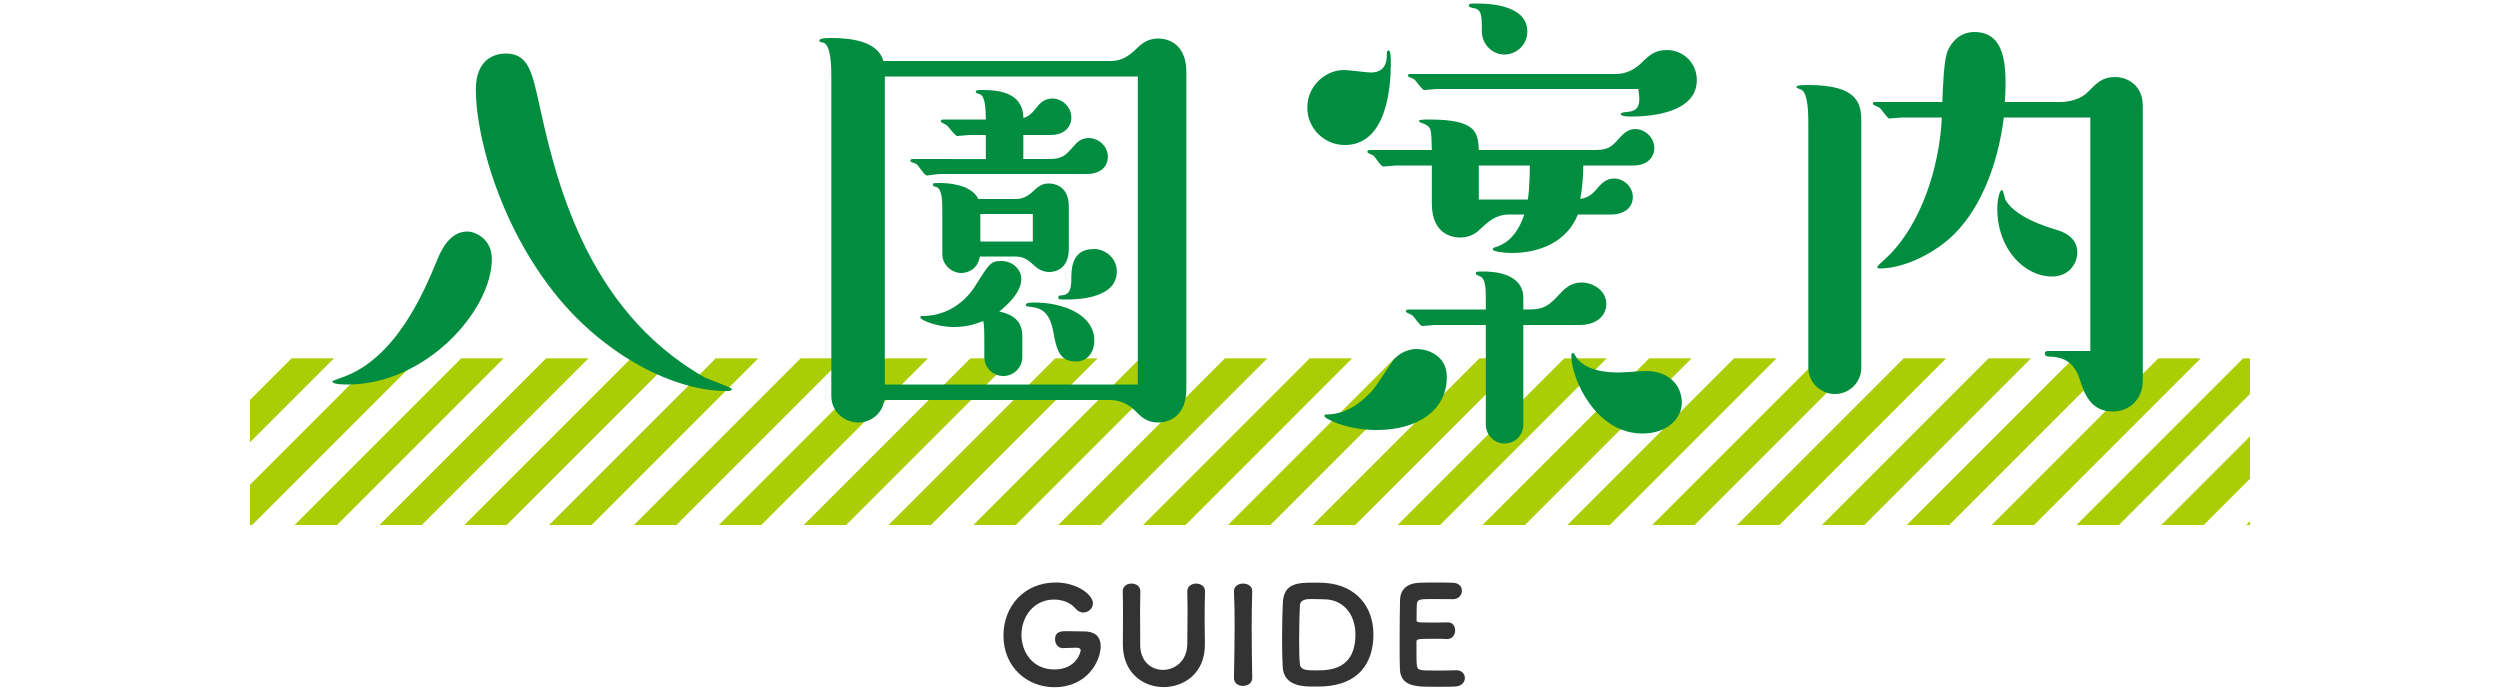 <?xml version="1.0" encoding="utf-8"?>
<!-- Generator: Adobe Illustrator 15.0.2, SVG Export Plug-In  -->
<!DOCTYPE svg PUBLIC "-//W3C//DTD SVG 1.1//EN" "http://www.w3.org/Graphics/SVG/1.1/DTD/svg11.dtd">
<svg version="1.1"
	 xmlns="http://www.w3.org/2000/svg" xmlns:xlink="http://www.w3.org/1999/xlink" xmlns:a="http://ns.adobe.com/AdobeSVGViewerExtensions/3.0/"
	 x="0px" y="0px" width="300px" height="83px" viewBox="0 0 300 83" overflow="visible" enable-background="new 0 0 300 83"
	 xml:space="preserve">
<defs>
</defs>
<polygon fill="#ABCD03" points="201.088,49.996 188.084,63 193.176,63 203.634,52.543 203.635,52.543 213.178,43 208.084,43 "/>
<polygon fill="#ABCD03" points="157.172,43 137.172,63 142.265,63 162.264,43 "/>
<polygon fill="#ABCD03" points="211.27,60.178 211.271,60.178 208.448,63 213.54,63 213.816,62.724 213.816,62.725 233.541,43 
	228.447,43 "/>
<polygon fill="#ABCD03" points="167.719,63 172.811,63 192.811,43 187.719,43 "/>
<polygon fill="#ABCD03" points="195.644,45.258 195.643,45.258 177.9,63 182.994,63 198.189,47.805 198.189,47.804 202.993,43 
	197.901,43 "/>
<polygon fill="#ABCD03" points="218.631,63 223.723,63 243.723,43 238.631,43 "/>
<polygon fill="#ABCD03" points="205.826,55.44 205.826,55.439 198.266,63 203.357,63 208.371,57.986 223.357,43 218.267,43 "/>
<polygon fill="#ABCD03" points="254.27,63 270,47.27 270,43 269.177,43 249.178,63 "/>
<polygon fill="#ABCD03" points="259.359,63 264.451,63 270,57.451 270,52.359 "/>
<polygon fill="#ABCD03" points="45.166,43 30,58.166 30,63 30.258,63 50.258,43 "/>
<polygon fill="#ABCD03" points="228.812,63 233.904,63 253.904,43 248.812,43 "/>
<polygon fill="#ABCD03" points="270,62.541 269.541,63 270,63 "/>
<polygon fill="#ABCD03" points="238.994,63 244.088,63 264.087,43 258.994,43 "/>
<polygon fill="#ABCD03" points="80.805,43 75.713,43 55.713,63 60.805,63 "/>
<polygon fill="#ABCD03" points="99.264,49.996 99.265,49.996 86.261,63 91.352,63 101.456,52.896 101.633,52.719 101.81,52.543 
	111.352,43 106.26,43 "/>
<polygon fill="#ABCD03" points="60.44,43 55.349,43 35.349,63 40.44,63 "/>
<polygon fill="#ABCD03" points="94.173,44.904 76.078,63 81.17,63 96.365,47.805 96.365,47.804 101.169,43 96.078,43 "/>
<polygon fill="#ABCD03" points="40.075,43 34.984,43 30,47.984 30,53.076 "/>
<polygon fill="#ABCD03" points="90.987,43 85.896,43 65.896,63 70.987,63 "/>
<polygon fill="#ABCD03" points="70.622,43 65.531,43 45.531,63 50.622,63 "/>
<polygon fill="#ABCD03" points="182.629,43 177.536,43 157.536,63 162.629,63 "/>
<polygon fill="#ABCD03" points="106.625,63 111.716,63 111.993,62.724 111.993,62.724 131.717,43 126.625,43 109.447,60.178 "/>
<polygon fill="#ABCD03" points="96.442,63 101.534,63 106.548,57.986 106.547,57.986 121.534,43 116.442,43 104.356,55.087 "/>
<polygon fill="#ABCD03" points="152.082,43 146.989,43 126.989,63 132.081,63 "/>
<polygon fill="#ABCD03" points="136.807,43 116.808,63 121.898,63 141.898,43 "/>
<polygon fill="#ABCD03" points="167.354,43 147.354,63 152.445,63 172.446,43 "/>
<rect x="30" y="43" fill="none" width="240" height="20"/>
<g>
	<g>
		<path fill="#008D3F" d="M59.019,31.08c0,6.181-7.919,15.06-17.279,15.06c-0.42,0-1.86,0-1.86-0.359c0-0.061,0.12-0.12,1.14-0.48
			c6.479-2.22,9.839-10.26,11.339-13.859c0.48-1.2,1.5-3.66,3.72-3.66C56.979,27.78,59.019,28.621,59.019,31.08z M64.599,12.001
			c1.92,8.82,5.459,25.079,19.979,33.299c0.48,0.24,3.24,1.2,3.24,1.38c0,0.24-0.24,0.24-0.78,0.24c-4.86,0-12.18-2.82-18.479-9.42
			c-8.04-8.52-11.459-20.639-11.459-26.759c0-3.72,2.34-4.319,3.6-4.319C63.338,6.422,63.818,8.581,64.599,12.001z"/>
		<path fill="#008D3F" d="M133.238,7.321c1.62,0,2.46-0.84,3.36-1.68c0.48-0.479,1.26-1.02,2.4-1.02c0.3,0,3.36,0,3.36,4.02V46.68
			c0,3.96-3,4.021-3.36,4.021c-1.38,0-2.04-0.66-2.88-1.5c-0.78-0.78-1.86-1.2-2.88-1.2h-27.119c-0.24,1.74-1.74,2.7-3.12,2.7
			c-1.56,0-3.24-1.2-3.24-3.181V9.302c0-1.08,0-4.021-1.02-4.2c-0.3-0.06-0.42-0.06-0.42-0.24c0-0.3,0.96-0.3,1.44-0.3
			c2.16,0,5.58,0.3,6.24,2.76H133.238z M106.179,9.182V46.14h30.359V9.182H106.179z M118.299,19.081v-2.88h-1.98
			c-0.24,0-1.26,0.12-1.44,0.12c-0.3,0-1.08-1.2-1.32-1.32c-0.06-0.06-0.66-0.3-0.66-0.42s0.06-0.24,0.24-0.24h5.16
			c0-2.76-0.48-2.939-0.78-3.06c-0.18-0.06-0.42-0.12-0.42-0.24c0-0.239,0.12-0.239,0.9-0.239c1.68,0,4.8,0.239,4.8,3.359
			c0.72-0.24,0.9-0.42,1.74-1.439c0.12-0.181,0.72-0.9,1.74-0.9c1.14,0,2.28,0.96,2.28,2.28c0,1.08-0.78,2.1-2.52,2.1h-3.24v2.88
			h3.12c1.62,0,1.98-0.479,3-1.62c0.24-0.3,0.78-0.899,1.74-0.899c1.14,0,2.28,0.96,2.28,2.22c0,1.56-1.32,2.1-2.52,2.1h-17.699
			c-0.24,0-1.32,0.18-1.5,0.18c-0.3,0-1.02-1.26-1.26-1.38c-0.12-0.06-0.72-0.239-0.72-0.359c0-0.181,0.12-0.24,0.3-0.24H118.299z
			 M122.678,42.84c0,1.26-1.02,2.28-2.28,2.28c-1.14,0-2.28-0.9-2.28-2.28v-2.279c0-0.42,0-1.5-0.12-2.04
			c-0.66,0.239-1.74,0.72-3.54,0.72c-2.04,0-4.02-0.84-4.02-1.14c0-0.181,0.12-0.181,0.24-0.181c4.08,0,6.06-3.119,6.42-3.72
			c1.62-2.58,1.8-2.88,3.06-2.88c1.38,0,2.4,1.021,2.4,2.16c0,1.62-1.74,3.18-2.64,3.899c1.02,0.24,2.76,0.721,2.76,2.94V42.84z
			 M121.898,23.881c0.78,0,1.38-0.3,1.98-0.84c0.78-0.72,1.14-1.021,1.98-1.021c0.24,0,2.4,0,2.4,2.761v5.1
			c0,2.76-2.16,2.76-2.34,2.76c-0.6,0-1.2-0.24-1.68-0.66c-0.66-0.6-1.26-1.2-2.34-1.2h-4.32c-0.24,1.561-1.5,1.98-2.22,1.98
			c-1.08,0-2.28-0.9-2.28-2.28v-5.16c0-1.439-0.06-2.64-0.72-2.879c-0.24-0.061-0.42-0.12-0.42-0.24c0-0.24,0.06-0.24,0.9-0.24
			c0.78,0,3.72,0.12,4.56,1.92H121.898z M117.639,28.98h6.3v-3.3h-6.3V28.98z M129.098,43.38c-2.04,0-2.34-1.62-2.7-3.54
			c-0.48-2.76-1.8-2.939-3.06-3.06c-0.12,0-0.24-0.06-0.24-0.18c0-0.3,0.66-0.3,1.08-0.3c3.24,0,7.14,1.38,7.14,4.56
			C131.318,42.3,130.478,43.38,129.098,43.38z M128.018,35.94c-0.9,0-1.02,0-1.02-0.24c0-0.18,0.12-0.24,0.24-0.24
			c0.6-0.06,1.32-0.06,1.32-1.92c0-1.199,0-3.659,2.7-3.659c1.44,0,2.76,1.14,2.76,2.699C134.018,35.7,129.638,35.94,128.018,35.94z
			"/>
		<path fill="#008D3F" d="M161.26,8.401c0.539,0,2.76,0.3,3.239,0.3c1.92,0,1.92-1.619,1.92-2.159c0-0.301,0-0.48,0.24-0.48
			c0.239,0,0.239,1.08,0.239,1.56c0,2.641-0.42,9.78-5.52,9.78c-2.459,0-4.5-1.98-4.5-4.5
			C156.879,10.201,159.159,8.401,161.26,8.401z M165.219,51.6c-3.66,0-6.299-1.38-6.299-1.68c0-0.18,0.119-0.18,0.239-0.18
			c2.58,0,4.44-1.681,5.58-2.94c0.479-0.54,2.159-3.239,2.579-3.72c0.48-0.54,1.44-1.2,2.7-1.2c1.14,0,3.601,0.66,3.601,3.36
			C173.619,49.26,170.078,51.6,165.219,51.6z M189.338,25.741c-1.26,3.239-4.56,4.619-7.92,4.619c-0.899,0-2.279-0.18-2.279-0.42
			c0-0.18,0.06-0.18,0.18-0.24c0.78-0.239,2.52-0.779,3.6-3.959h-1.8c-1.62,0-2.52,0.84-3.479,1.739
			c-0.24,0.24-1.02,1.021-2.4,1.021c-0.42,0-3.42,0-3.42-4.08v-4.56h-4.26c-0.24,0-1.32,0.12-1.56,0.12c-0.3,0-1.021-1.2-1.2-1.32
			c-0.119-0.06-0.72-0.3-0.72-0.42s0.06-0.24,0.3-0.24h7.439c-0.06-2.34-0.06-2.64-0.66-3c-0.119-0.12-0.899-0.3-0.899-0.479
			c0-0.181,0.84-0.181,1.26-0.181c5.76,0,5.819,1.62,5.94,3.66h14.039c1.619,0,2.04-0.54,3-1.62c0.18-0.18,0.779-0.899,1.74-0.899
			c1.14,0,2.279,1.02,2.279,2.279c0,1.261-1.02,2.101-2.52,2.101h-6c0,1.5-0.18,3-0.359,4.02c1.079-0.24,1.379-0.48,2.279-1.56
			c0.24-0.24,0.779-0.9,1.8-0.9s2.22,0.9,2.22,2.22c0,1.68-1.68,2.101-2.459,2.101H189.338z M182.799,50.939
			c0,1.2-0.9,2.28-2.28,2.28c-1.14,0-2.22-0.96-2.22-2.28V39h-6.12c-0.24,0-1.319,0.12-1.5,0.12c-0.3,0-1.021-1.2-1.26-1.319
			c-0.12-0.061-0.72-0.301-0.72-0.421c0-0.18,0.18-0.239,0.3-0.239h9.3V36c0-1.26,0-2.64-0.78-2.88c-0.3-0.12-0.42-0.18-0.42-0.3
			c0-0.24,0.12-0.24,0.899-0.24c0.9,0,4.801,0.061,4.801,3.181v1.38c1.92,0,2.639,0,4.139-1.62c0.721-0.78,1.44-1.62,2.881-1.62
			c1.26,0,2.939,0.9,2.939,2.58c0,1.32-1.08,2.52-3.24,2.52h-6.719V50.939z M172.419,10.682c-0.24,0-1.32,0.12-1.5,0.12
			c-0.3,0-1.021-1.2-1.261-1.32c-0.119-0.06-0.719-0.3-0.719-0.36c0-0.18,0.06-0.239,0.299-0.239h24.66
			c1.199,0,2.279-0.54,3.059-1.32c0.9-0.9,1.621-1.56,3.061-1.56c1.98,0,3.6,1.56,3.6,3.6c0,3.899-5.399,4.38-7.799,4.38
			c-0.42,0-1.32,0-1.32-0.3c0-0.181,0.24-0.181,0.66-0.24c0.72-0.061,1.56-0.18,1.56-1.561c0-0.539-0.12-0.959-0.12-1.199H172.419z
			 M180.519,6.542c-1.38,0-2.7-1.141-2.7-2.82c0-1.86,0-2.64-1.08-2.76c-0.18-0.061-0.479-0.12-0.479-0.24c0-0.3,0.12-0.3,0.96-0.3
			c2.039,0,6.06,0.36,6.06,3.359C183.278,5.342,182.019,6.542,180.519,6.542z M177.459,19.861v4.079h5.879
			c0.24-1.439,0.24-3.84,0.24-4.079H177.459z M197.078,52.02c-5.58,0-8.52-6.539-8.52-9.359c0-0.061,0-0.3,0.239-0.3
			c0.06,0,0.12,0.12,0.3,0.42c0.36,0.6,1.5,1.92,5.16,1.92c0.54,0,2.82-0.181,3.3-0.181c2.46,0,4.26,1.5,4.26,3.84
			C201.817,49.979,200.317,52.02,197.078,52.02z"/>
		<path fill="#008D3F" d="M223.359,44.1c0,1.74-1.379,3.181-3.18,3.181c-1.619,0-3.18-1.32-3.18-3.181V14.821
			c0-0.96,0-3.78-0.9-4.08c-0.119-0.06-0.539-0.18-0.539-0.3c0-0.24,0.959-0.24,1.439-0.24c6.359,0,6.359,2.58,6.359,4.62V44.1z
			 M247.299,12.241c0.9,0,2.4-0.3,3.24-1.2c1.08-1.08,1.739-1.8,3.239-1.8c1.56,0,3.36,1.021,3.36,3.48V45.6
			c0,2.521-1.801,3.78-3.6,3.78c-2.7,0-3.42-2.22-3.9-3.66c-0.779-2.52-2.22-2.88-3.84-2.939c-0.24,0-0.42-0.12-0.42-0.36
			s0.18-0.3,0.42-0.3h5.04V14.102h-10.38c-0.72,5.76-2.82,10.799-5.82,13.859c-2.34,2.399-6.119,4.26-9.119,4.26
			c-0.18,0-0.24-0.12-0.24-0.24c0-0.06,1.32-1.26,1.561-1.5c3.6-3.72,5.879-10.14,6.18-16.379h-4.8c-0.24,0-1.261,0.12-1.5,0.12
			c-0.24,0-0.96-1.141-1.14-1.261c-0.121-0.119-0.84-0.359-0.84-0.479c0-0.24,0.119-0.24,0.299-0.24h8.04
			c0.06-1.68,0.181-5.159,0.66-6.18c0.3-0.72,1.26-2.22,3.18-2.22c3.66,0,3.96,3.84,3.66,8.399H247.299z M246.219,33.181
			c-3.18,0-6.539-3.18-6.539-8.1c0-1.26,0.299-2.28,0.539-2.28c0.18,0,0.36,1.021,0.42,1.14c0.541,1.021,2.1,2.4,5.82,3.54
			c0.9,0.24,2.82,0.84,2.82,2.82C249.279,31.501,248.379,33.181,246.219,33.181z"/>
	</g>
</g>
<g>
	<g>
		<path fill="#333333" d="M126.512,82.464c-3.217,0-6.098-2.385-6.098-6.194c0-3.521,2.497-6.37,6.274-6.37
			c2.593,0,4.466,1.488,4.466,2.497c0,0.608-0.544,1.104-1.152,1.104c-0.32,0-0.672-0.145-0.96-0.496
			c-0.592-0.705-1.569-1.057-2.545-1.057c-2.513,0-3.922,2.129-3.922,4.226c0,2.049,1.329,4.161,3.938,4.161
			c2.657,0,3.169-2.064,3.169-2.305c0-0.208-0.24-0.304-0.464-0.304h-0.08c-0.064,0-0.705,0.016-1.585,0.048h-0.032
			c-0.577,0-0.913-0.528-0.913-1.057c0-0.977,0.816-0.977,1.329-0.977c0.768,0,1.633,0.032,2.113,0.032h0.032
			c1.472,0,2,0.769,2,1.761C132.082,79.327,130.481,82.464,126.512,82.464z"/>
		<path fill="#333333" d="M134.743,77.342v-0.08c0.016-1.104,0.016-2.272,0.016-3.441c0-0.96,0-1.904-0.032-2.833
			c-0.016-0.528,0.4-0.96,1.041-0.96c0.544,0,1.072,0.304,1.072,0.929v0.031c-0.016,0.736-0.032,1.473-0.032,2.209
			c0,1.137,0.016,2.257,0.016,3.378v0.8c0,2.017,1.345,3.01,2.737,3.01c1.44,0,2.913-1.073,2.913-3.153
			c0-1.377,0.032-2.77,0.032-4.162c0-0.704-0.016-1.393-0.032-2.081c-0.016-0.72,0.64-0.96,1.057-0.96
			c0.544,0,1.072,0.304,1.072,0.929v0.031c-0.032,1.089-0.048,2.161-0.048,3.266c0,0.96,0.016,1.921,0.032,2.929
			c0.08,3.746-2.673,5.267-4.946,5.267C137.176,82.448,134.743,80.752,134.743,77.342z"/>
		<path fill="#333333" d="M150.268,81.344c0,0.641-0.545,0.96-1.105,0.96c-0.543,0.017-1.088-0.304-1.088-0.944v-0.031
			c0.032-1.921,0.08-4.114,0.08-6.211c0-1.456-0.016-2.881-0.08-4.13c-0.032-0.672,0.576-0.96,1.104-0.96
			c0.544,0,1.089,0.304,1.089,0.896v0.032c-0.049,1.344-0.064,2.881-0.064,4.481c0,1.937,0.031,3.985,0.064,5.891V81.344z"/>
		<path fill="#333333" d="M157.513,82.384c-1.024,0-3.441-0.016-3.585-2.305c-0.049-0.769-0.08-2.049-0.08-3.377
			c0-1.745,0.047-3.569,0.096-4.418c0.128-2.305,1.761-2.369,3.825-2.369c0.497,0,0.977,0.017,1.217,0.032
			c3.745,0.256,5.826,2.849,5.826,6.179c0,3.585-1.921,6.019-5.97,6.242C158.633,82.384,158.041,82.384,157.513,82.384z
			 M158.889,71.916h-0.063c-0.08,0-0.896-0.032-1.489-0.032c-0.399,0-1.279,0-1.344,0.721c-0.049,0.672-0.096,2.513-0.096,4.209
			c0,1.201,0.016,2.321,0.096,2.897c0.096,0.736,0.848,0.736,2.017,0.736c1.633,0,4.642-0.144,4.642-4.321
			C162.65,73.692,161.162,71.916,158.889,71.916z"/>
		<path fill="#333333" d="M174.631,82.384c-0.209,0.017-1.137,0.032-2.049,0.032s-1.825-0.016-2.033-0.032
			c-1.504-0.111-2.497-0.576-2.561-2.097c-0.032-0.656-0.032-1.856-0.032-3.153c0-1.937,0.016-4.129,0.048-5.122
			c0.032-1.345,0.928-2.017,2.273-2.08c0.287-0.017,1.199-0.032,2.112-0.032c0.896,0,1.793,0.016,2.032,0.032
			c0.689,0.048,1.009,0.496,1.009,0.96c0,0.496-0.368,1.009-1.072,1.009c-0.017,0-1.409-0.017-2.465-0.017
			c-1.521,0-1.825,0.032-1.873,0.624c-0.032,0.385-0.016,0.961-0.032,1.873c0,0.32,0.08,0.32,1.889,0.32
			c0.705,0,1.441,0,1.729-0.016c0.993-0.064,1.01,0.848,1.01,0.96c0,0.512-0.32,1.04-0.961,1.04h-0.096
			c-0.336-0.031-0.816-0.031-1.312-0.031c-2.129,0-2.273,0.016-2.273,0.352c0,2.241,0,2.385,0.048,2.802
			c0.08,0.656,0.257,0.656,2.433,0.656c0.929,0,1.953-0.017,2.258-0.032h0.08c0.64,0,0.992,0.464,0.992,0.928
			C175.783,81.84,175.431,82.336,174.631,82.384z"/>
	</g>
</g>
<rect id="_x3C_スライス_x3E__10_" fill="none" width="300" height="83"/>
</svg>
